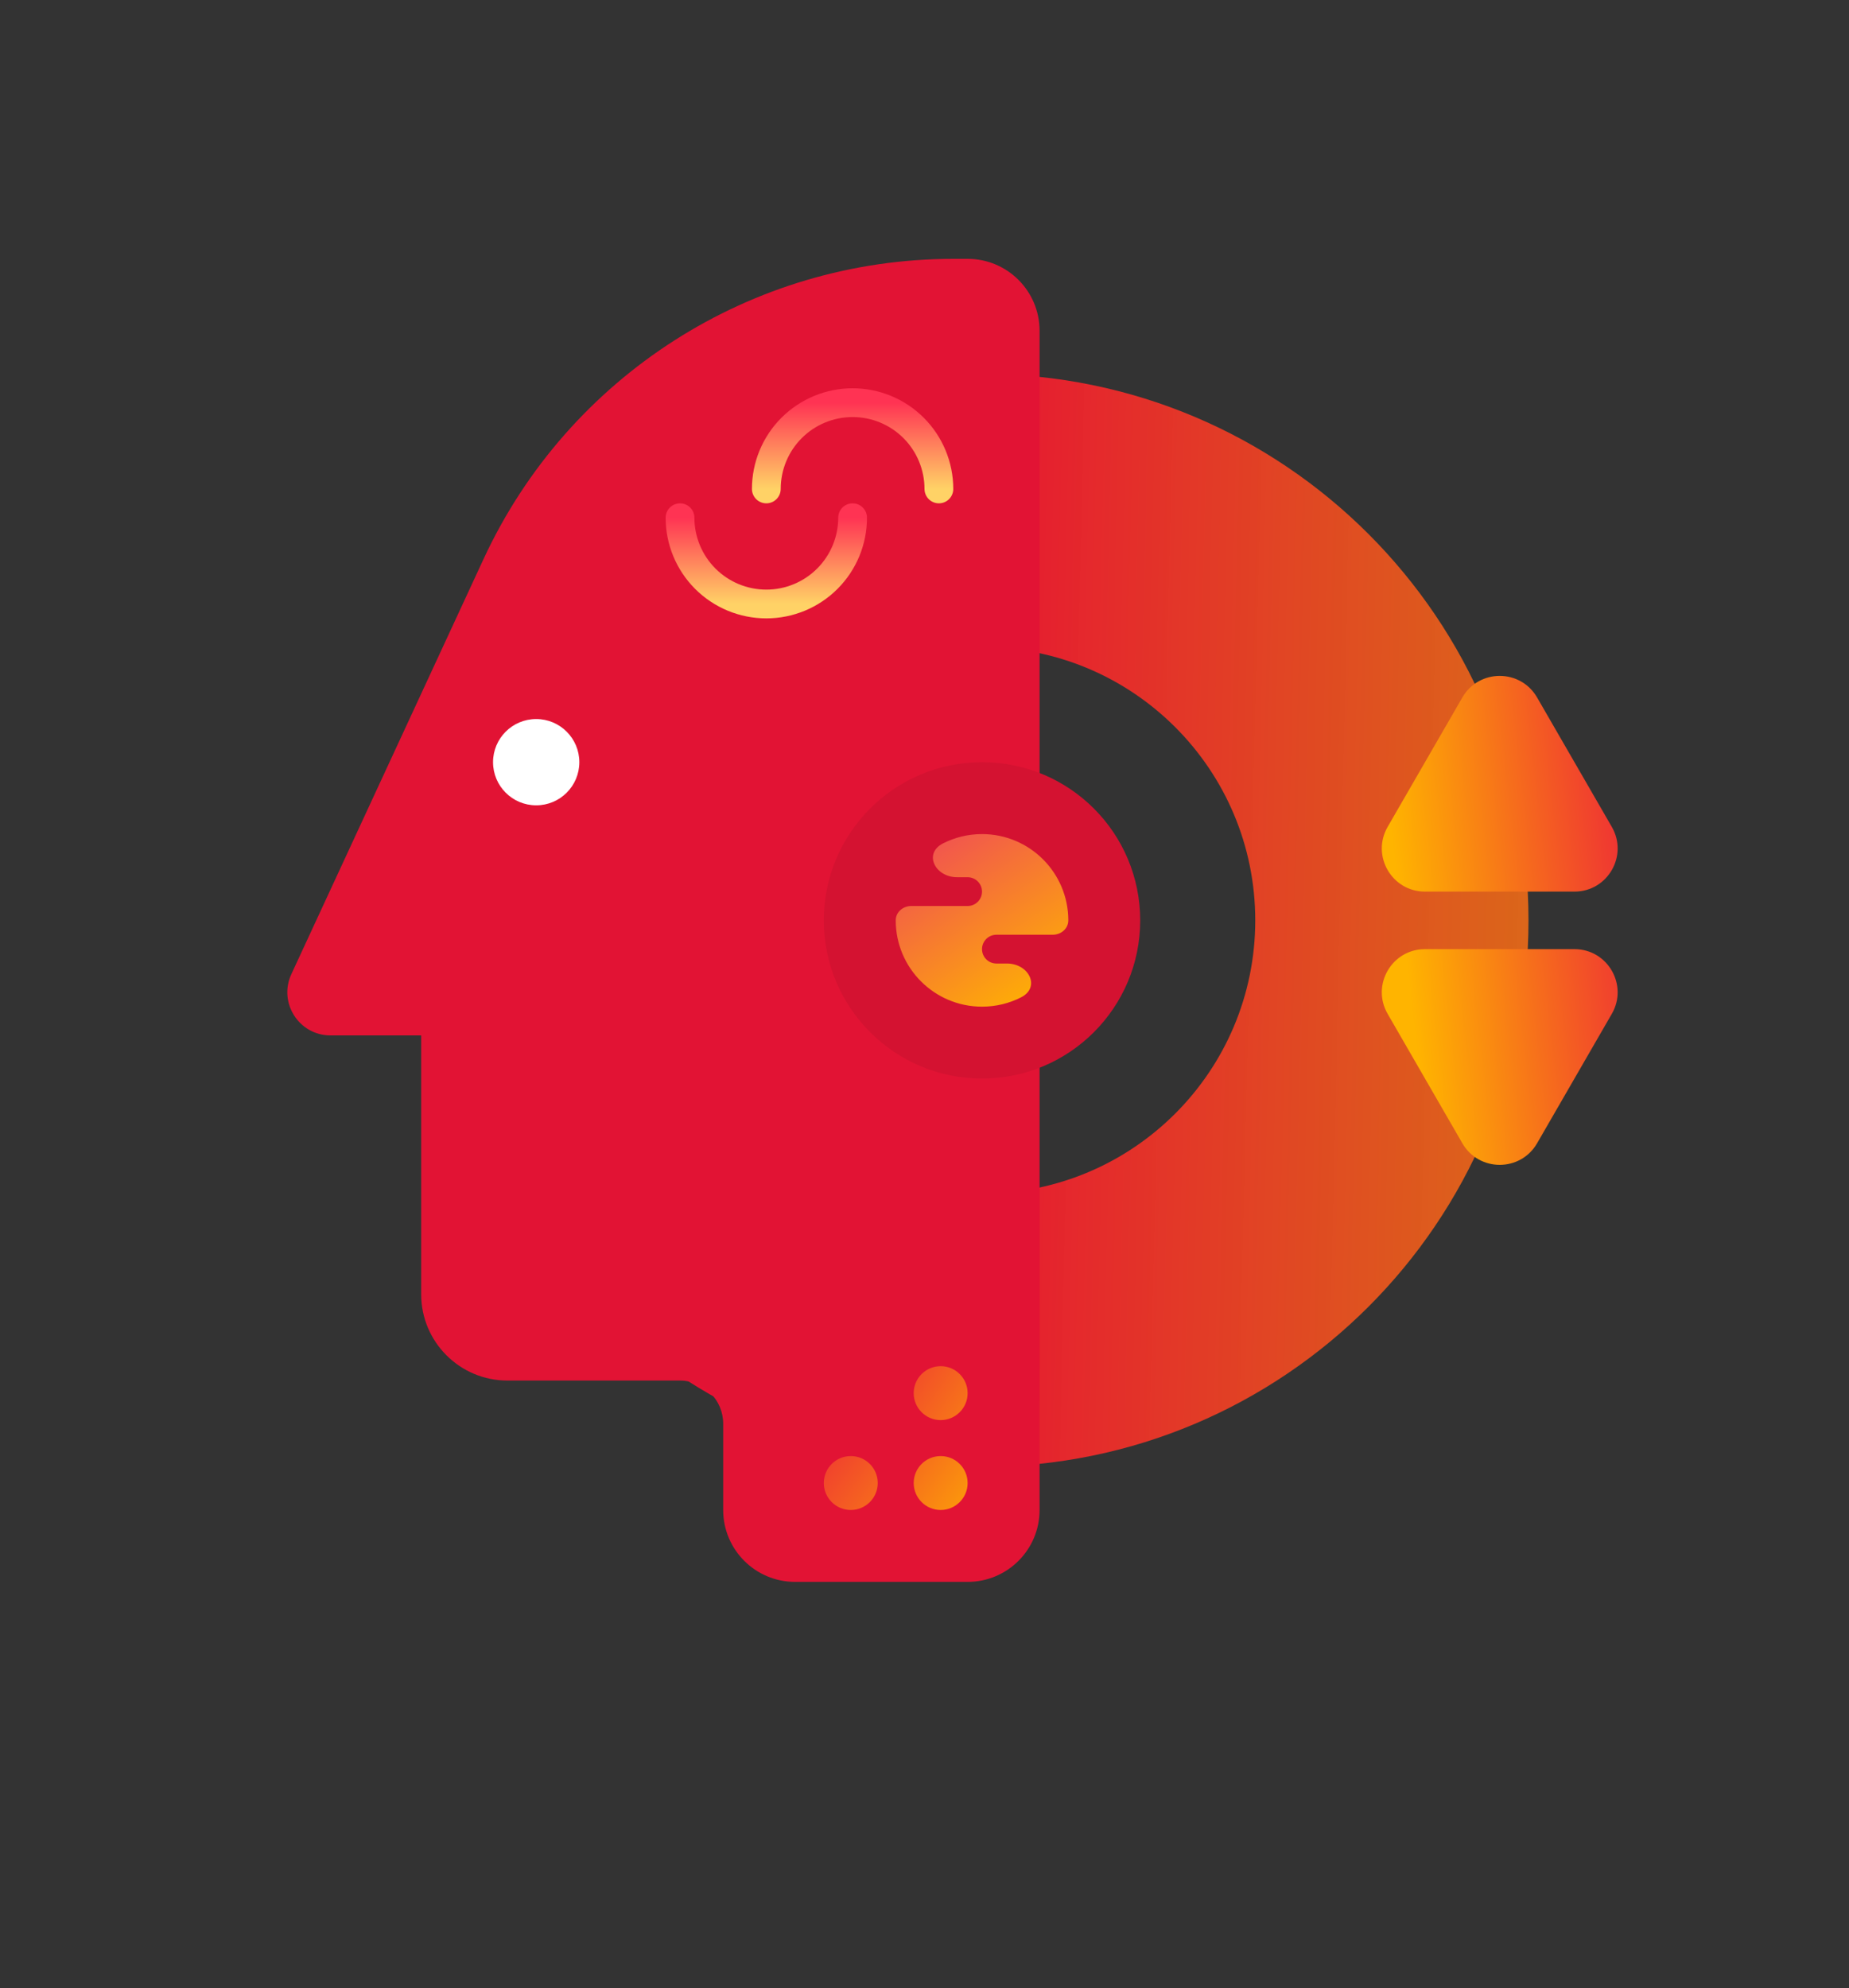 <svg width="266" height="286" viewBox="0 0 266 286" fill="none" xmlns="http://www.w3.org/2000/svg">
<rect x="0" y="0" width="266" height="286" fill="#333333" stroke="none"/>
<path fill-rule="evenodd" clip-rule="evenodd" d="M141.273 211.027C97.853 211.027 62.655 175.828 62.655 132.409C62.655 88.99 97.853 53.791 141.273 53.791C184.692 53.791 219.891 88.99 219.891 132.409C219.891 175.828 184.692 211.027 141.273 211.027ZM141.273 171.718C119.563 171.718 101.964 154.119 101.964 132.409C101.964 110.699 119.563 93.1 141.273 93.1C162.982 93.1 180.582 110.699 180.582 132.409C180.582 154.119 162.982 171.718 141.273 171.718Z" fill="url(#paint0_linear_293_5531)"/>
<path d="M114.383 227.578H139.21C144.923 227.578 149.555 222.947 149.555 217.234V47.585C149.555 41.872 144.923 37.24 139.21 37.24H137.15C108.131 37.24 81.754 54.095 69.562 80.43L41.915 140.146C40.011 144.26 43.015 148.961 47.547 148.961H60.592V186.201C60.592 193.056 66.15 198.614 73.006 198.614H97.832C101.26 198.614 104.039 201.393 104.039 204.821V217.234C104.039 222.947 108.67 227.578 114.383 227.578Z" fill="#E21334"/>
<circle cx="22.758" cy="22.758" r="22.758" transform="matrix(-1 0 0 1 164.031 109.651)" fill="#D41231"/>
<circle cx="6.207" cy="6.207" r="6.207" transform="matrix(-1 0 0 1 83.344 103.445)" fill="white"/>
<path d="M210.377 100.342C212.766 96.204 218.739 96.204 221.128 100.342L231.878 118.962C234.267 123.099 231.281 128.272 226.503 128.272H205.002C200.224 128.272 197.238 123.099 199.627 118.962L210.377 100.342Z" fill="url(#paint1_linear_293_5531)"/>
<path d="M210.377 164.477C212.766 168.615 218.739 168.615 221.128 164.477L231.878 145.857C234.267 141.719 231.281 136.547 226.503 136.547H205.002C200.224 136.547 197.238 141.719 199.627 145.857L210.377 164.477Z" fill="url(#paint2_linear_293_5531)"/>
<path d="M128.861 132.409C128.861 139.265 134.418 144.823 141.274 144.823C143.296 144.823 145.204 144.34 146.891 143.483C149.732 142.039 148.04 138.616 144.853 138.616H143.343C142.2 138.616 141.274 137.69 141.274 136.547C141.274 135.405 142.2 134.478 143.343 134.478H151.437C152.637 134.478 153.688 133.609 153.688 132.409C153.688 125.554 148.13 119.996 141.274 119.996C139.253 119.996 137.344 120.479 135.658 121.336C132.817 122.78 134.508 126.203 137.695 126.203H139.205C140.348 126.203 141.274 127.129 141.274 128.272C141.274 129.414 140.348 130.341 139.205 130.341H131.111C129.911 130.341 128.861 131.21 128.861 132.409Z" fill="url(#paint3_linear_293_5531)"/>
<path d="M122.656 74.481C122.656 77.773 121.348 80.93 119.02 83.258C116.693 85.586 113.535 86.894 110.243 86.894C106.951 86.894 103.793 85.586 101.465 83.258C99.137 80.93 97.829 77.773 97.829 74.481" stroke="url(#paint4_linear_293_5531)" stroke-width="4.138" stroke-linecap="round"/>
<path d="M110.244 70.342C110.244 67.05 111.551 63.892 113.879 61.565C116.207 59.236 119.365 57.929 122.657 57.929C125.949 57.929 129.107 59.236 131.435 61.565C133.762 63.892 135.07 67.05 135.07 70.342" stroke="url(#paint5_linear_293_5531)" stroke-width="4.138" stroke-linecap="round"/>
<path d="M131.445 200.424C131.445 202.567 133.182 204.303 135.324 204.303C137.466 204.303 139.203 202.567 139.203 200.424C139.203 198.282 137.466 196.545 135.324 196.545C133.182 196.545 131.445 198.282 131.445 200.424Z" fill="url(#paint6_linear_293_5531)"/>
<path d="M131.445 213.355C131.445 215.497 133.182 217.234 135.324 217.234C137.466 217.234 139.203 215.497 139.203 213.355C139.203 211.212 137.466 209.476 135.324 209.476C133.182 209.476 131.445 211.212 131.445 213.355Z" fill="url(#paint7_linear_293_5531)"/>
<path d="M122.393 217.234C120.251 217.234 118.514 215.497 118.514 213.355C118.514 211.212 120.251 209.476 122.393 209.476C124.536 209.476 126.273 211.212 126.273 213.355C126.273 215.497 124.536 217.234 122.393 217.234Z" fill="url(#paint8_linear_293_5531)"/>
<defs>
<linearGradient id="paint0_linear_293_5531" x1="135.071" y1="129.298" x2="285.458" y2="132.755" gradientUnits="userSpaceOnUse">
<stop stop-color="#E71233"/>
<stop offset="1" stop-color="#FFB400" stop-opacity="0.77"/>
</linearGradient>
<linearGradient id="paint1_linear_293_5531" x1="201.752" y1="133.683" x2="240.337" y2="129.151" gradientUnits="userSpaceOnUse">
<stop stop-color="#FFB400"/>
<stop offset="1" stop-color="#EC1C3C"/>
</linearGradient>
<linearGradient id="paint2_linear_293_5531" x1="201.752" y1="133.683" x2="240.337" y2="129.151" gradientUnits="userSpaceOnUse">
<stop stop-color="#FFB400"/>
<stop offset="1" stop-color="#EC1C3C"/>
</linearGradient>
<linearGradient id="paint3_linear_293_5531" x1="123.319" y1="122.384" x2="142.128" y2="150.131" gradientUnits="userSpaceOnUse">
<stop stop-color="#EF435D"/>
<stop offset="1" stop-color="#FFB400"/>
</linearGradient>
<linearGradient id="paint4_linear_293_5531" x1="110.243" y1="74.481" x2="110.243" y2="86.894" gradientUnits="userSpaceOnUse">
<stop stop-color="#FF3353"/>
<stop offset="1" stop-color="#FFD266"/>
</linearGradient>
<linearGradient id="paint5_linear_293_5531" x1="122.657" y1="57.929" x2="122.657" y2="70.342" gradientUnits="userSpaceOnUse">
<stop stop-color="#FF3353"/>
<stop offset="1" stop-color="#FFD266"/>
</linearGradient>
<linearGradient id="paint6_linear_293_5531" x1="142.757" y1="222.38" x2="114.282" y2="201.846" gradientUnits="userSpaceOnUse">
<stop stop-color="#FFB400"/>
<stop offset="1" stop-color="#EC1C3C"/>
</linearGradient>
<linearGradient id="paint7_linear_293_5531" x1="142.757" y1="222.38" x2="114.282" y2="201.846" gradientUnits="userSpaceOnUse">
<stop stop-color="#FFB400"/>
<stop offset="1" stop-color="#EC1C3C"/>
</linearGradient>
<linearGradient id="paint8_linear_293_5531" x1="142.757" y1="222.38" x2="114.282" y2="201.846" gradientUnits="userSpaceOnUse">
<stop stop-color="#FFB400"/>
<stop offset="1" stop-color="#EC1C3C"/>
</linearGradient>
</defs>
</svg>
